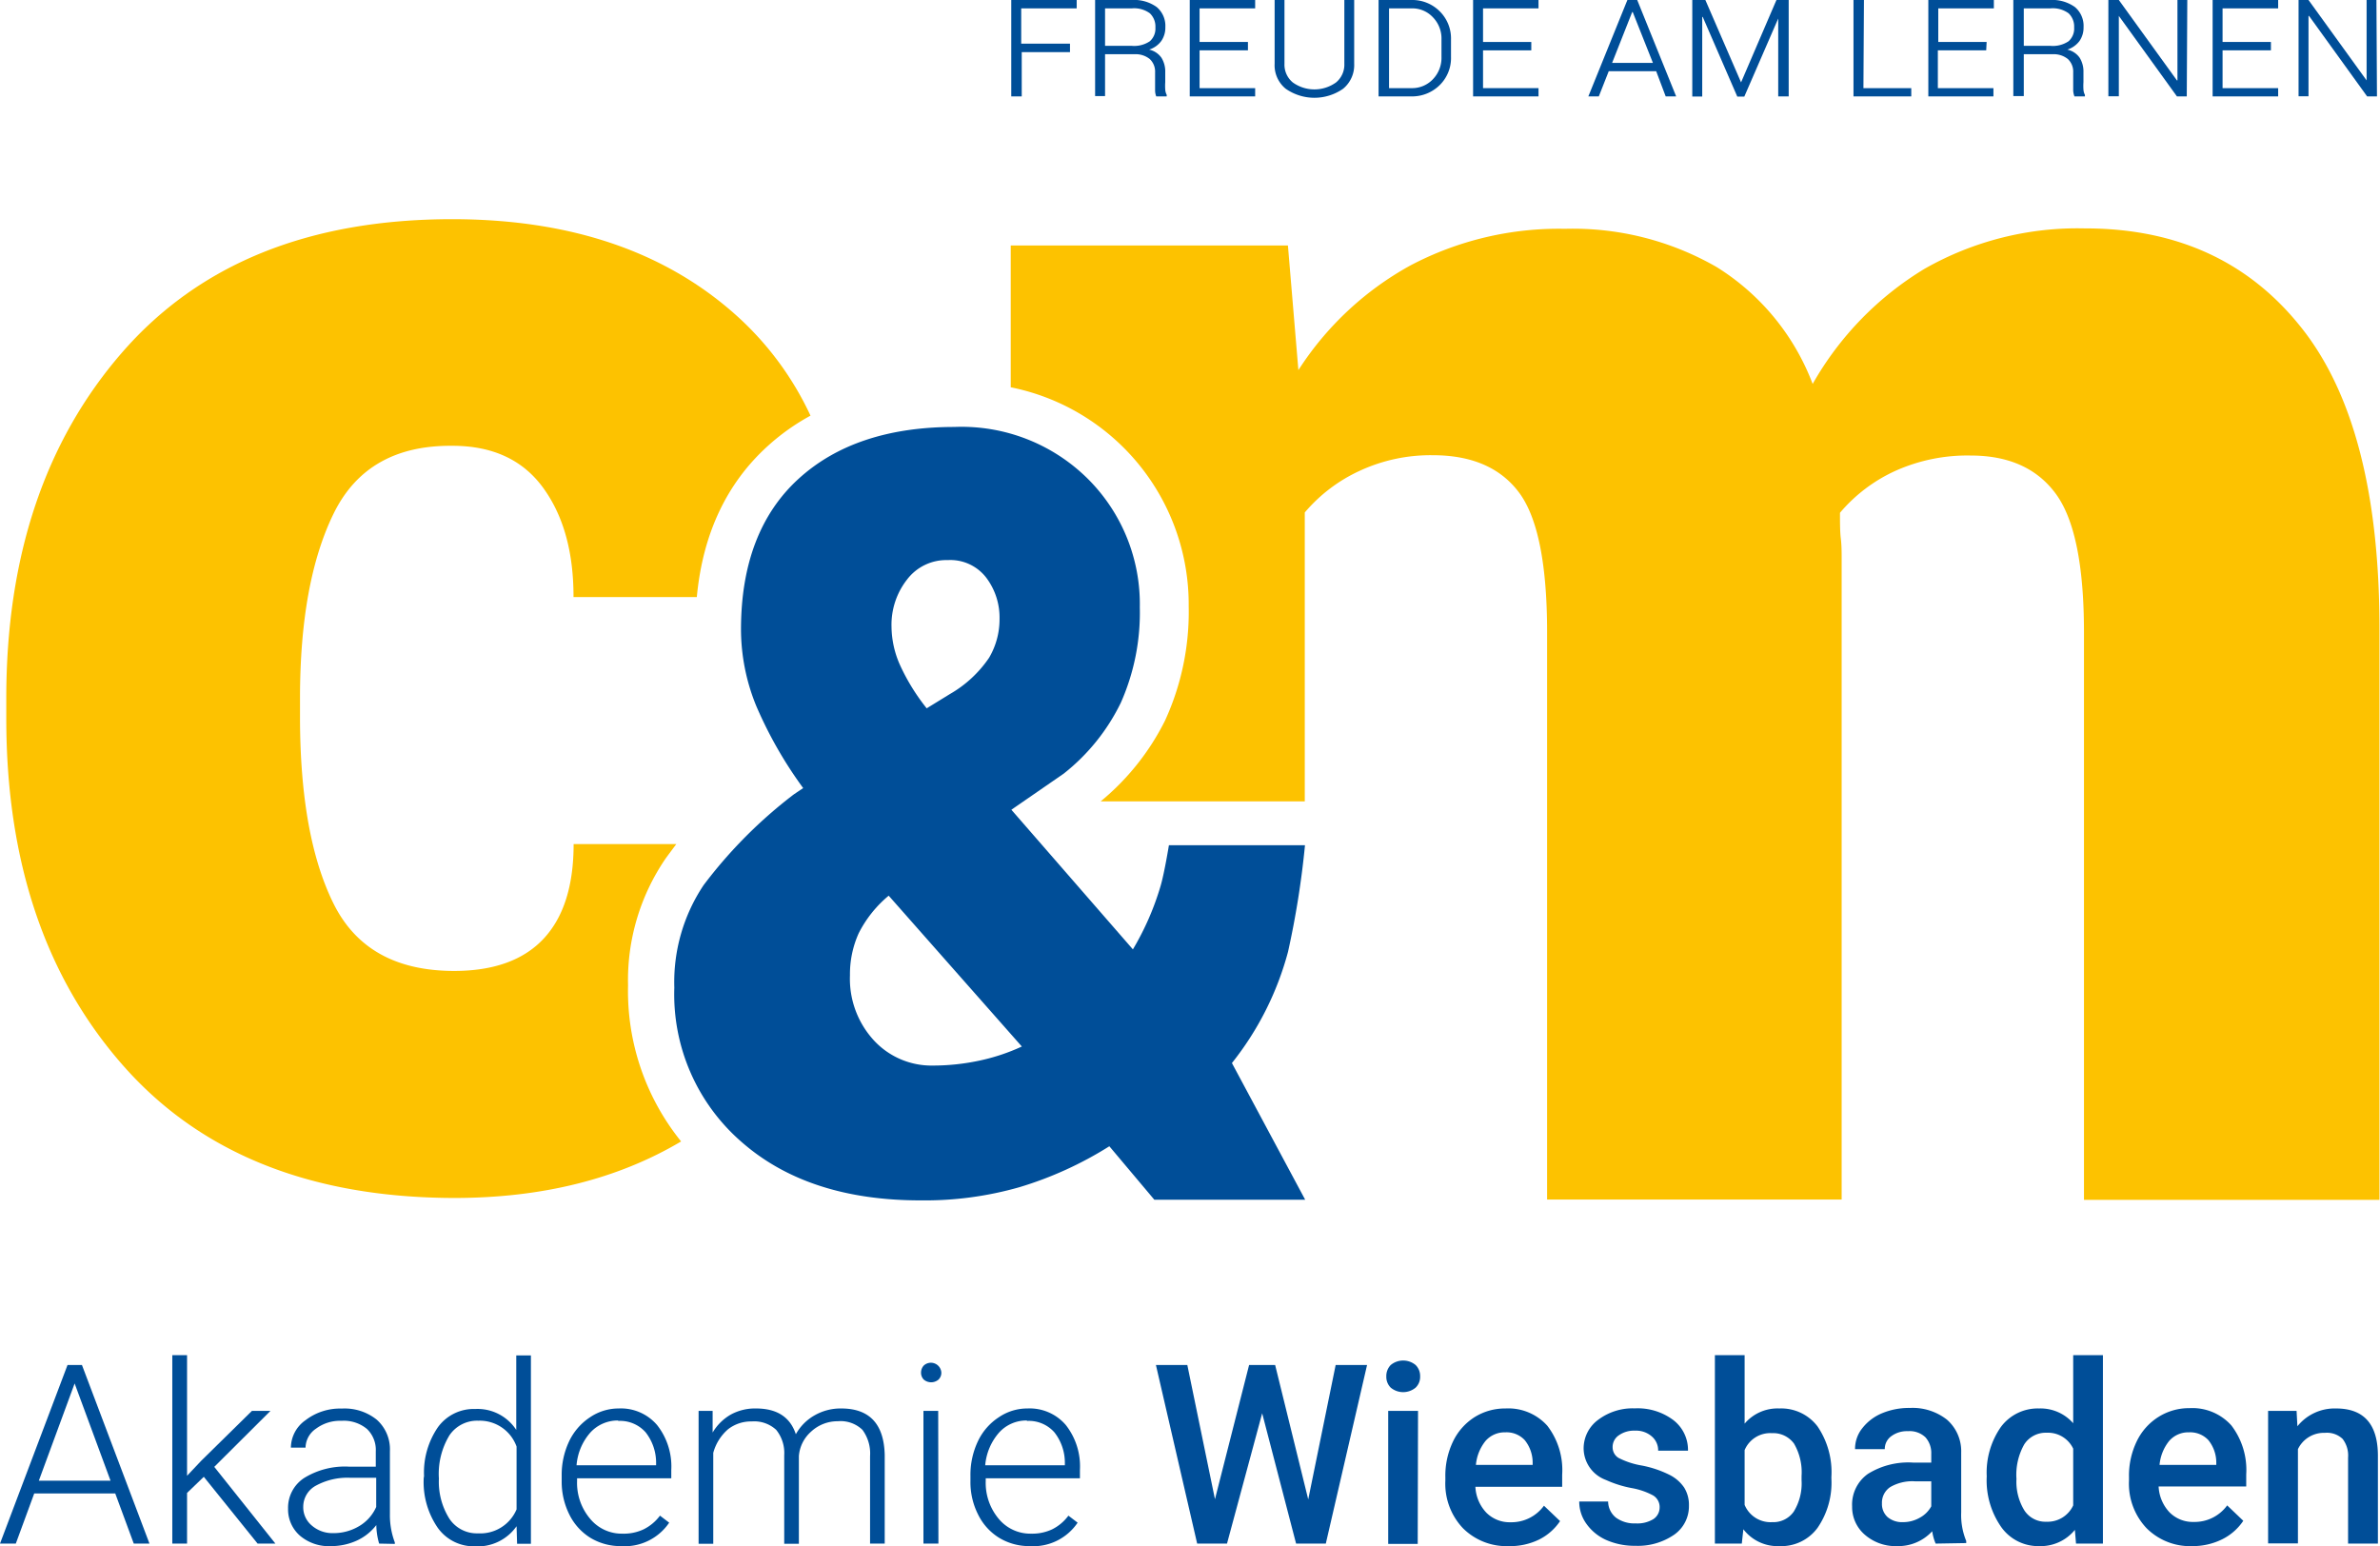 <?xml version="1.0" encoding="UTF-8"?>
<svg xmlns="http://www.w3.org/2000/svg" id="Wiesbaden_Kopie" data-name="Wiesbaden Kopie" viewBox="0 0 227.37 147.71">
  <defs>
    <style>.cls-1{fill:#004e98;}.cls-2{fill:#fdc200;}</style>
  </defs>
  <path class="cls-1" d="M125,73.62h-4.61v4.23h-1V68.64h6.25v.8h-5.3v3.37H125Z" transform="translate(-22.78 -68.64)"></path>
  <path class="cls-1" d="M128.35,73.82v4h-.95V68.64h3.51a3.69,3.69,0,0,1,2.37.67,2.35,2.35,0,0,1,.83,1.93,2.24,2.24,0,0,1-.39,1.32,2.31,2.31,0,0,1-1.16.82,1.94,1.94,0,0,1,1.18.78,2.5,2.5,0,0,1,.36,1.39v.94a5.14,5.14,0,0,0,0,.71,1.24,1.24,0,0,0,.14.5v.15h-1a1.56,1.56,0,0,1-.11-.58c0-.25,0-.52,0-.79v-.92a1.64,1.64,0,0,0-.51-1.28,2.15,2.15,0,0,0-1.46-.46Zm0-.8h2.56a2.67,2.67,0,0,0,1.72-.44,1.62,1.62,0,0,0,.53-1.32,1.74,1.74,0,0,0-.53-1.35,2.54,2.54,0,0,0-1.72-.47h-2.56Z" transform="translate(-22.78 -68.64)"></path>
  <path class="cls-1" d="M142,73.45h-4.62v3.61h5.31v.79h-6.25V68.64h6.25v.8h-5.31v3.21H142Z" transform="translate(-22.78 -68.64)"></path>
  <path class="cls-1" d="M152.15,68.64v6.09a2.92,2.92,0,0,1-1.06,2.39,4.79,4.79,0,0,1-5.48,0,2.89,2.89,0,0,1-1.06-2.39V68.64h.94v6.09a2.2,2.2,0,0,0,.8,1.79,3.54,3.54,0,0,0,4.12,0,2.2,2.2,0,0,0,.8-1.79V68.64Z" transform="translate(-22.78 -68.64)"></path>
  <path class="cls-1" d="M154.48,77.85V68.64h3.14a3.7,3.7,0,0,1,2.68,1.06,3.65,3.65,0,0,1,1.1,2.72v1.66a3.62,3.62,0,0,1-1.1,2.71,3.75,3.75,0,0,1-2.68,1.06Zm1-8.41v7.62h2.19a2.72,2.72,0,0,0,2-.85,2.94,2.94,0,0,0,.82-2.13V72.41a2.9,2.9,0,0,0-.82-2.12,2.68,2.68,0,0,0-2-.85Z" transform="translate(-22.78 -68.64)"></path>
  <path class="cls-1" d="M169.07,73.45h-4.61v3.61h5.3v.79h-6.25V68.64h6.25v.8h-5.3v3.21h4.61Z" transform="translate(-22.78 -68.64)"></path>
  <path class="cls-1" d="M181,75.44h-4.53l-.95,2.41h-1l3.73-9.21h.94l3.72,9.21h-1Zm-4.21-.79h3.9l-1.93-4.86h-.05Z" transform="translate(-22.78 -68.64)"></path>
  <path class="cls-1" d="M189.11,76.51h0l3.38-7.87h1.17v9.21h-1V70.41l0,0-3.24,7.46h-.67l-3.3-7.61h-.05v7.6h-.95V68.64h1.25Z" transform="translate(-22.78 -68.64)"></path>
  <path class="cls-1" d="M200.8,77.06h4.57v.79h-5.52V68.64h1Z" transform="translate(-22.78 -68.64)"></path>
  <path class="cls-1" d="M212.53,73.45h-4.62v3.61h5.31v.79H207V68.64h6.26v.8h-5.31v3.21h4.62Z" transform="translate(-22.78 -68.64)"></path>
  <path class="cls-1" d="M216.12,73.82v4h-1V68.64h3.5a3.71,3.71,0,0,1,2.38.67,2.35,2.35,0,0,1,.83,1.93,2.24,2.24,0,0,1-.39,1.32,2.36,2.36,0,0,1-1.16.82,1.94,1.94,0,0,1,1.18.78,2.5,2.5,0,0,1,.36,1.39v.94a5.14,5.14,0,0,0,0,.71,1.24,1.24,0,0,0,.14.5v.15h-1a1.76,1.76,0,0,1-.12-.58c0-.25,0-.52,0-.79v-.92a1.64,1.64,0,0,0-.51-1.28,2.16,2.16,0,0,0-1.47-.46Zm0-.8h2.55a2.68,2.68,0,0,0,1.73-.44,1.62,1.62,0,0,0,.53-1.32,1.74,1.74,0,0,0-.53-1.35,2.56,2.56,0,0,0-1.73-.47h-2.55Z" transform="translate(-22.78 -68.64)"></path>
  <path class="cls-1" d="M231.69,77.85h-.94l-5.55-7.69h0v7.68h-1V68.64h1l5.55,7.68h.05V68.64h.94Z" transform="translate(-22.78 -68.64)"></path>
  <path class="cls-1" d="M239.73,73.45h-4.62v3.61h5.31v.79h-6.26V68.64h6.26v.8h-5.31v3.21h4.62Z" transform="translate(-22.78 -68.64)"></path>
  <path class="cls-1" d="M249.86,77.85h-.94l-5.55-7.69h-.05v7.68h-.95V68.64h.95l5.55,7.68h0V68.64h.94Z" transform="translate(-22.78 -68.64)"></path>
  <path class="cls-2" d="M82.78,162.78a20.57,20.57,0,0,1,3.61-12.15c.32-.44.67-.9,1-1.35H77.58c0,3.95-.94,6.95-2.83,9s-4.74,3.12-8.58,3.12q-8.33,0-11.52-6.42t-3.21-17.73v-1.91q0-11.07,3.21-17.63T66,111.23q5.74,0,8.66,4t2.91,10.45H89.35c.56-6,2.83-10.86,6.79-14.44a21,21,0,0,1,4.07-2.89,29.71,29.71,0,0,0-6.76-9.28Q83.16,89.59,66,89.58q-20.49,0-31.56,12.74T23.38,135.38v1.91q0,20.42,11.11,33.09t31.68,12.71q12.57,0,21.68-5.4A22.86,22.86,0,0,1,82.78,162.78Z" transform="translate(-22.78 -68.64)"></path>
  <path class="cls-1" d="M145.83,159.57a84.46,84.46,0,0,0,1.62-10.18h-13s-.42,2.59-.78,3.84a26.41,26.41,0,0,1-2.66,6.11L119.4,146l5-3.45a19.43,19.43,0,0,0,5.46-6.78,21.22,21.22,0,0,0,1.81-9.1,16.88,16.88,0,0,0-4.92-12.24,17.11,17.11,0,0,0-12.8-5c-6.32,0-11.31,1.67-14.93,5s-5.45,8.14-5.45,14.36a19.36,19.36,0,0,0,1.46,7.3,39.83,39.83,0,0,0,4.48,7.84l-.89.6A44.73,44.73,0,0,0,90,153.2,16.68,16.68,0,0,0,87.2,163a18.67,18.67,0,0,0,6.38,14.7q6.38,5.63,17.17,5.62a32.88,32.88,0,0,0,9.42-1.26,35,35,0,0,0,8.59-3.91l4.3,5.11h14.41l-7-13.06A29.08,29.08,0,0,0,145.83,159.57ZM109.44,124a4.7,4.7,0,0,1,3.88-1.85,4.32,4.32,0,0,1,3.68,1.68,6.32,6.32,0,0,1,1.27,3.94,7.24,7.24,0,0,1-1,3.71,11.32,11.32,0,0,1-3.73,3.46l-2.23,1.37a19.74,19.74,0,0,1-2.52-4.07,9.15,9.15,0,0,1-.84-3.72A7,7,0,0,1,109.44,124Zm6.75,46a21.21,21.21,0,0,1-4.3.44,7.49,7.49,0,0,1-5.62-2.4,8.69,8.69,0,0,1-2.29-6.23,9.49,9.49,0,0,1,.83-4,11.26,11.26,0,0,1,2.87-3.6l12.72,14.41A19,19,0,0,1,116.19,170Z" transform="translate(-22.78 -68.64)"></path>
  <path class="cls-2" d="M242.61,99.91q-7.53-9.47-20.69-9.45a29.53,29.53,0,0,0-15.28,3.86,30.32,30.32,0,0,0-10.69,11,22.54,22.54,0,0,0-9.16-11.16,27.52,27.52,0,0,0-14.5-3.66A30.4,30.4,0,0,0,157.52,94a29.78,29.78,0,0,0-10.7,10l-1-11.91H119.34v13.55a21.16,21.16,0,0,1,17,20.94,24.88,24.88,0,0,1-2.26,10.9,23.68,23.68,0,0,1-6.15,7.72h19.5V117.6a15.16,15.16,0,0,1,5.29-4,16.08,16.08,0,0,1,6.95-1.47c3.72,0,6.47,1.2,8.24,3.58s2.67,6.83,2.67,13.33v54.2h28.14V122.09c0-.66,0-1.34-.08-2s-.08-1.51-.08-2.46a15.12,15.12,0,0,1,5.28-4,16.76,16.76,0,0,1,7.21-1.47c3.6,0,6.31,1.2,8.11,3.63s2.71,6.83,2.71,13.28v54.2h28.23V129Q250.15,109.35,242.61,99.91Z" transform="translate(-22.78 -68.64)"></path>
  <path class="cls-1" d="M33.79,211.32H26.05l-1.76,4.79H22.78l6.45-17.06h1.38l6.45,17.06h-1.5Zm-7.3-1.22h6.85l-3.43-9.29Z" transform="translate(-22.78 -68.64)"></path>
  <path class="cls-1" d="M42.25,209.73l-1.6,1.54v4.84H39.24v-18h1.41v11.52L42,208.2l4.85-4.77h1.77l-5.37,5.35,5.84,7.33H47.39Z" transform="translate(-22.78 -68.64)"></path>
  <path class="cls-1" d="M59,216.11a6.72,6.72,0,0,1-.27-1.77,4.93,4.93,0,0,1-1.88,1.49,5.88,5.88,0,0,1-2.42.52,4.26,4.26,0,0,1-3-1,3.34,3.34,0,0,1-1.13-2.58,3.39,3.39,0,0,1,1.54-2.93,7.41,7.41,0,0,1,4.3-1.08h2.54V207.3a2.77,2.77,0,0,0-.84-2.14,3.46,3.46,0,0,0-2.44-.78,3.83,3.83,0,0,0-2.43.75,2.23,2.23,0,0,0-1,1.81h-1.4a3.23,3.23,0,0,1,1.4-2.62,5.41,5.41,0,0,1,3.46-1.11,4.9,4.9,0,0,1,3.34,1.06,3.78,3.78,0,0,1,1.26,3v6A7.35,7.35,0,0,0,60.5,216v.14Zm-4.41-1a4.76,4.76,0,0,0,2.52-.68,4,4,0,0,0,1.61-1.82v-2.79H56.21a6.28,6.28,0,0,0-3.28.77,2.29,2.29,0,0,0-1.18,2,2.26,2.26,0,0,0,.79,1.77A3,3,0,0,0,54.59,215.11Z" transform="translate(-22.78 -68.64)"></path>
  <path class="cls-1" d="M63.29,209.66A7.65,7.65,0,0,1,64.61,205a4.23,4.23,0,0,1,3.58-1.75,4.41,4.41,0,0,1,3.91,2v-7.12h1.4v18H72.18l-.05-1.68a4.54,4.54,0,0,1-4,1.92,4.23,4.23,0,0,1-3.53-1.77,7.69,7.69,0,0,1-1.34-4.76Zm1.42.24a6.62,6.62,0,0,0,1,3.83,3.15,3.15,0,0,0,2.74,1.4,3.76,3.76,0,0,0,3.68-2.29v-6a3.73,3.73,0,0,0-3.65-2.47,3.19,3.19,0,0,0-2.76,1.39A7.09,7.09,0,0,0,64.71,209.9Z" transform="translate(-22.78 -68.64)"></path>
  <path class="cls-1" d="M82.1,216.35a5.56,5.56,0,0,1-2.93-.8,5.45,5.45,0,0,1-2-2.22,7,7,0,0,1-.73-3.19v-.51a7.49,7.49,0,0,1,.71-3.29,5.64,5.64,0,0,1,2-2.3,4.86,4.86,0,0,1,2.74-.84,4.54,4.54,0,0,1,3.66,1.58,6.39,6.39,0,0,1,1.36,4.3v.79h-9v.27a5.3,5.3,0,0,0,1.24,3.59,3.91,3.91,0,0,0,3.11,1.43,4.44,4.44,0,0,0,2-.41,4.36,4.36,0,0,0,1.57-1.31l.88.67A5.13,5.13,0,0,1,82.1,216.35Zm-.26-12a3.54,3.54,0,0,0-2.67,1.16,5.37,5.37,0,0,0-1.31,3.12h7.6v-.15a4.71,4.71,0,0,0-1-3A3.26,3.26,0,0,0,81.84,204.39Z" transform="translate(-22.78 -68.64)"></path>
  <path class="cls-1" d="M90.86,203.43l0,2.07a4.77,4.77,0,0,1,1.76-1.73A4.82,4.82,0,0,1,95,203.2q3,0,3.81,2.46a4.68,4.68,0,0,1,1.82-1.82,5,5,0,0,1,2.51-.64q4.06,0,4.16,4.45v8.46H105.9v-8.35a3.79,3.79,0,0,0-.73-2.52,3,3,0,0,0-2.35-.82,3.71,3.71,0,0,0-2.56,1,3.47,3.47,0,0,0-1.16,2.32v8.39H97.7v-8.46a3.52,3.52,0,0,0-.77-2.43,3.09,3.09,0,0,0-2.33-.8,3.55,3.55,0,0,0-2.27.75,4.55,4.55,0,0,0-1.41,2.25v8.69h-1.4V203.43Z" transform="translate(-22.78 -68.64)"></path>
  <path class="cls-1" d="M110.77,199.77a1,1,0,0,1,.26-.67,1,1,0,0,1,1.68.67.9.9,0,0,1-.27.67,1.09,1.09,0,0,1-1.41,0A.94.94,0,0,1,110.77,199.77Zm1.66,16.34H111V203.43h1.41Z" transform="translate(-22.78 -68.64)"></path>
  <path class="cls-1" d="M121.15,216.35a5.53,5.53,0,0,1-2.93-.8,5.39,5.39,0,0,1-2-2.22,6.84,6.84,0,0,1-.73-3.19v-.51a7.49,7.49,0,0,1,.71-3.29,5.57,5.57,0,0,1,2-2.3,4.83,4.83,0,0,1,2.74-.84,4.54,4.54,0,0,1,3.66,1.58,6.39,6.39,0,0,1,1.35,4.3v.79h-9v.27a5.34,5.34,0,0,0,1.23,3.59,3.92,3.92,0,0,0,3.11,1.43,4.48,4.48,0,0,0,2-.41,4.33,4.33,0,0,0,1.56-1.31l.88.67A5.11,5.11,0,0,1,121.15,216.35Zm-.26-12a3.51,3.51,0,0,0-2.67,1.16,5.44,5.44,0,0,0-1.32,3.12h7.61v-.15a4.71,4.71,0,0,0-1-3A3.26,3.26,0,0,0,120.89,204.39Z" transform="translate(-22.78 -68.64)"></path>
  <path class="cls-1" d="M147.76,211.89l2.62-12.84h3l-3.94,17.06h-2.84l-3.24-12.45L140,216.11h-2.85l-3.94-17.06h3l2.64,12.82,3.26-12.82h2.49Z" transform="translate(-22.78 -68.64)"></path>
  <path class="cls-1" d="M155.22,200.14a1.5,1.5,0,0,1,.42-1.09,1.86,1.86,0,0,1,2.38,0,1.47,1.47,0,0,1,.43,1.09,1.42,1.42,0,0,1-.43,1.07,1.86,1.86,0,0,1-2.38,0A1.45,1.45,0,0,1,155.22,200.14Zm3,16H155.4V203.43h2.85Z" transform="translate(-22.78 -68.64)"></path>
  <path class="cls-1" d="M166.93,216.35a5.89,5.89,0,0,1-4.39-1.71,6.18,6.18,0,0,1-1.68-4.54v-.35a7.54,7.54,0,0,1,.73-3.39,5.63,5.63,0,0,1,2.06-2.33,5.47,5.47,0,0,1,2.95-.83,5,5,0,0,1,4,1.65,6.94,6.94,0,0,1,1.42,4.68v1.15h-8.29a3.85,3.85,0,0,0,1.05,2.48,3.14,3.14,0,0,0,2.31.91,3.84,3.84,0,0,0,3.19-1.58l1.54,1.47a5.21,5.21,0,0,1-2,1.76A6.29,6.29,0,0,1,166.93,216.35Zm-.34-10.87a2.42,2.42,0,0,0-1.89.82,4.25,4.25,0,0,0-.92,2.29h5.42v-.21a3.42,3.42,0,0,0-.76-2.16A2.37,2.37,0,0,0,166.59,205.48Z" transform="translate(-22.78 -68.64)"></path>
  <path class="cls-1" d="M181.33,212.67a1.29,1.29,0,0,0-.62-1.16,6.81,6.81,0,0,0-2.08-.71,10.72,10.72,0,0,1-2.43-.77,3.24,3.24,0,0,1-2.13-3,3.39,3.39,0,0,1,1.38-2.74,5.48,5.48,0,0,1,3.52-1.1,5.68,5.68,0,0,1,3.67,1.12,3.59,3.59,0,0,1,1.4,2.92h-2.85a1.74,1.74,0,0,0-.61-1.36,2.28,2.28,0,0,0-1.61-.55,2.5,2.5,0,0,0-1.53.44,1.34,1.34,0,0,0-.6,1.16,1.18,1.18,0,0,0,.56,1,7.6,7.6,0,0,0,2.22.73,10.15,10.15,0,0,1,2.63.88,3.68,3.68,0,0,1,1.42,1.22,3.14,3.14,0,0,1,.46,1.74,3.31,3.31,0,0,1-1.41,2.77,6.12,6.12,0,0,1-3.72,1.06,6.67,6.67,0,0,1-2.78-.56,4.63,4.63,0,0,1-1.89-1.55,3.61,3.61,0,0,1-.68-2.12h2.76a2,2,0,0,0,.76,1.55,3,3,0,0,0,1.87.54,2.92,2.92,0,0,0,1.71-.42A1.33,1.33,0,0,0,181.33,212.67Z" transform="translate(-22.78 -68.64)"></path>
  <path class="cls-1" d="M197.74,209.9a7.6,7.6,0,0,1-1.32,4.7,4.29,4.29,0,0,1-3.63,1.75,4.12,4.12,0,0,1-3.46-1.61l-.15,1.37h-2.57v-18h2.84v6.54a4.12,4.12,0,0,1,3.32-1.45,4.35,4.35,0,0,1,3.65,1.72,7.78,7.78,0,0,1,1.32,4.82Zm-2.85-.24a5.44,5.44,0,0,0-.72-3.1,2.45,2.45,0,0,0-2.11-1,2.65,2.65,0,0,0-2.61,1.62v5.23a2.68,2.68,0,0,0,2.63,1.65,2.38,2.38,0,0,0,2.06-1,5.12,5.12,0,0,0,.75-3Z" transform="translate(-22.78 -68.64)"></path>
  <path class="cls-1" d="M207.7,216.11a4.73,4.73,0,0,1-.33-1.18,4.4,4.4,0,0,1-3.33,1.42,4.48,4.48,0,0,1-3.11-1.09,3.49,3.49,0,0,1-1.21-2.7,3.59,3.59,0,0,1,1.51-3.11,7.3,7.3,0,0,1,4.3-1.08h1.75v-.83a2.25,2.25,0,0,0-.55-1.58,2.18,2.18,0,0,0-1.68-.59,2.51,2.51,0,0,0-1.59.48,1.5,1.5,0,0,0-.62,1.24H200a3.14,3.14,0,0,1,.69-2,4.64,4.64,0,0,1,1.88-1.43,6.68,6.68,0,0,1,2.66-.51,5.32,5.32,0,0,1,3.55,1.12,4,4,0,0,1,1.36,3.14v5.72a6.49,6.49,0,0,0,.48,2.73v.2Zm-3.13-2.05a3.19,3.19,0,0,0,1.59-.41,2.7,2.7,0,0,0,1.12-1.1v-2.39h-1.54a4.21,4.21,0,0,0-2.38.55,1.79,1.79,0,0,0-.79,1.56,1.68,1.68,0,0,0,.54,1.31A2.14,2.14,0,0,0,204.57,214.06Z" transform="translate(-22.78 -68.64)"></path>
  <path class="cls-1" d="M212.58,209.68a7.61,7.61,0,0,1,1.35-4.71,4.38,4.38,0,0,1,3.65-1.77,4.15,4.15,0,0,1,3.26,1.41v-6.5h2.84v18h-2.57L221,214.8a4.22,4.22,0,0,1-3.41,1.55,4.33,4.33,0,0,1-3.61-1.8A7.78,7.78,0,0,1,212.58,209.68Zm2.84.25a5.23,5.23,0,0,0,.75,3,2.39,2.39,0,0,0,2.11,1.09,2.69,2.69,0,0,0,2.56-1.56v-5.42a2.66,2.66,0,0,0-2.53-1.52,2.44,2.44,0,0,0-2.14,1.1A5.88,5.88,0,0,0,215.42,209.93Z" transform="translate(-22.78 -68.64)"></path>
  <path class="cls-1" d="M232.24,216.35a5.88,5.88,0,0,1-4.39-1.71,6.18,6.18,0,0,1-1.68-4.54v-.35a7.54,7.54,0,0,1,.73-3.39A5.63,5.63,0,0,1,229,204a5.47,5.47,0,0,1,2.95-.83,5,5,0,0,1,4,1.65,7,7,0,0,1,1.42,4.68v1.15H229a3.85,3.85,0,0,0,1.05,2.48,3.13,3.13,0,0,0,2.31.91,3.84,3.84,0,0,0,3.19-1.58l1.54,1.47a5.21,5.21,0,0,1-2,1.76A6.32,6.32,0,0,1,232.24,216.35Zm-.34-10.87a2.42,2.42,0,0,0-1.89.82,4.25,4.25,0,0,0-.92,2.29h5.42v-.21a3.42,3.42,0,0,0-.76-2.16A2.37,2.37,0,0,0,231.9,205.48Z" transform="translate(-22.78 -68.64)"></path>
  <path class="cls-1" d="M242.18,203.43l.08,1.47a4.57,4.57,0,0,1,3.69-1.7q4,0,4,4.53v8.38h-2.85V207.9a2.6,2.6,0,0,0-.52-1.79,2.17,2.17,0,0,0-1.7-.58,2.74,2.74,0,0,0-2.57,1.56v9h-2.85V203.43Z" transform="translate(-22.78 -68.64)"></path>
</svg>
